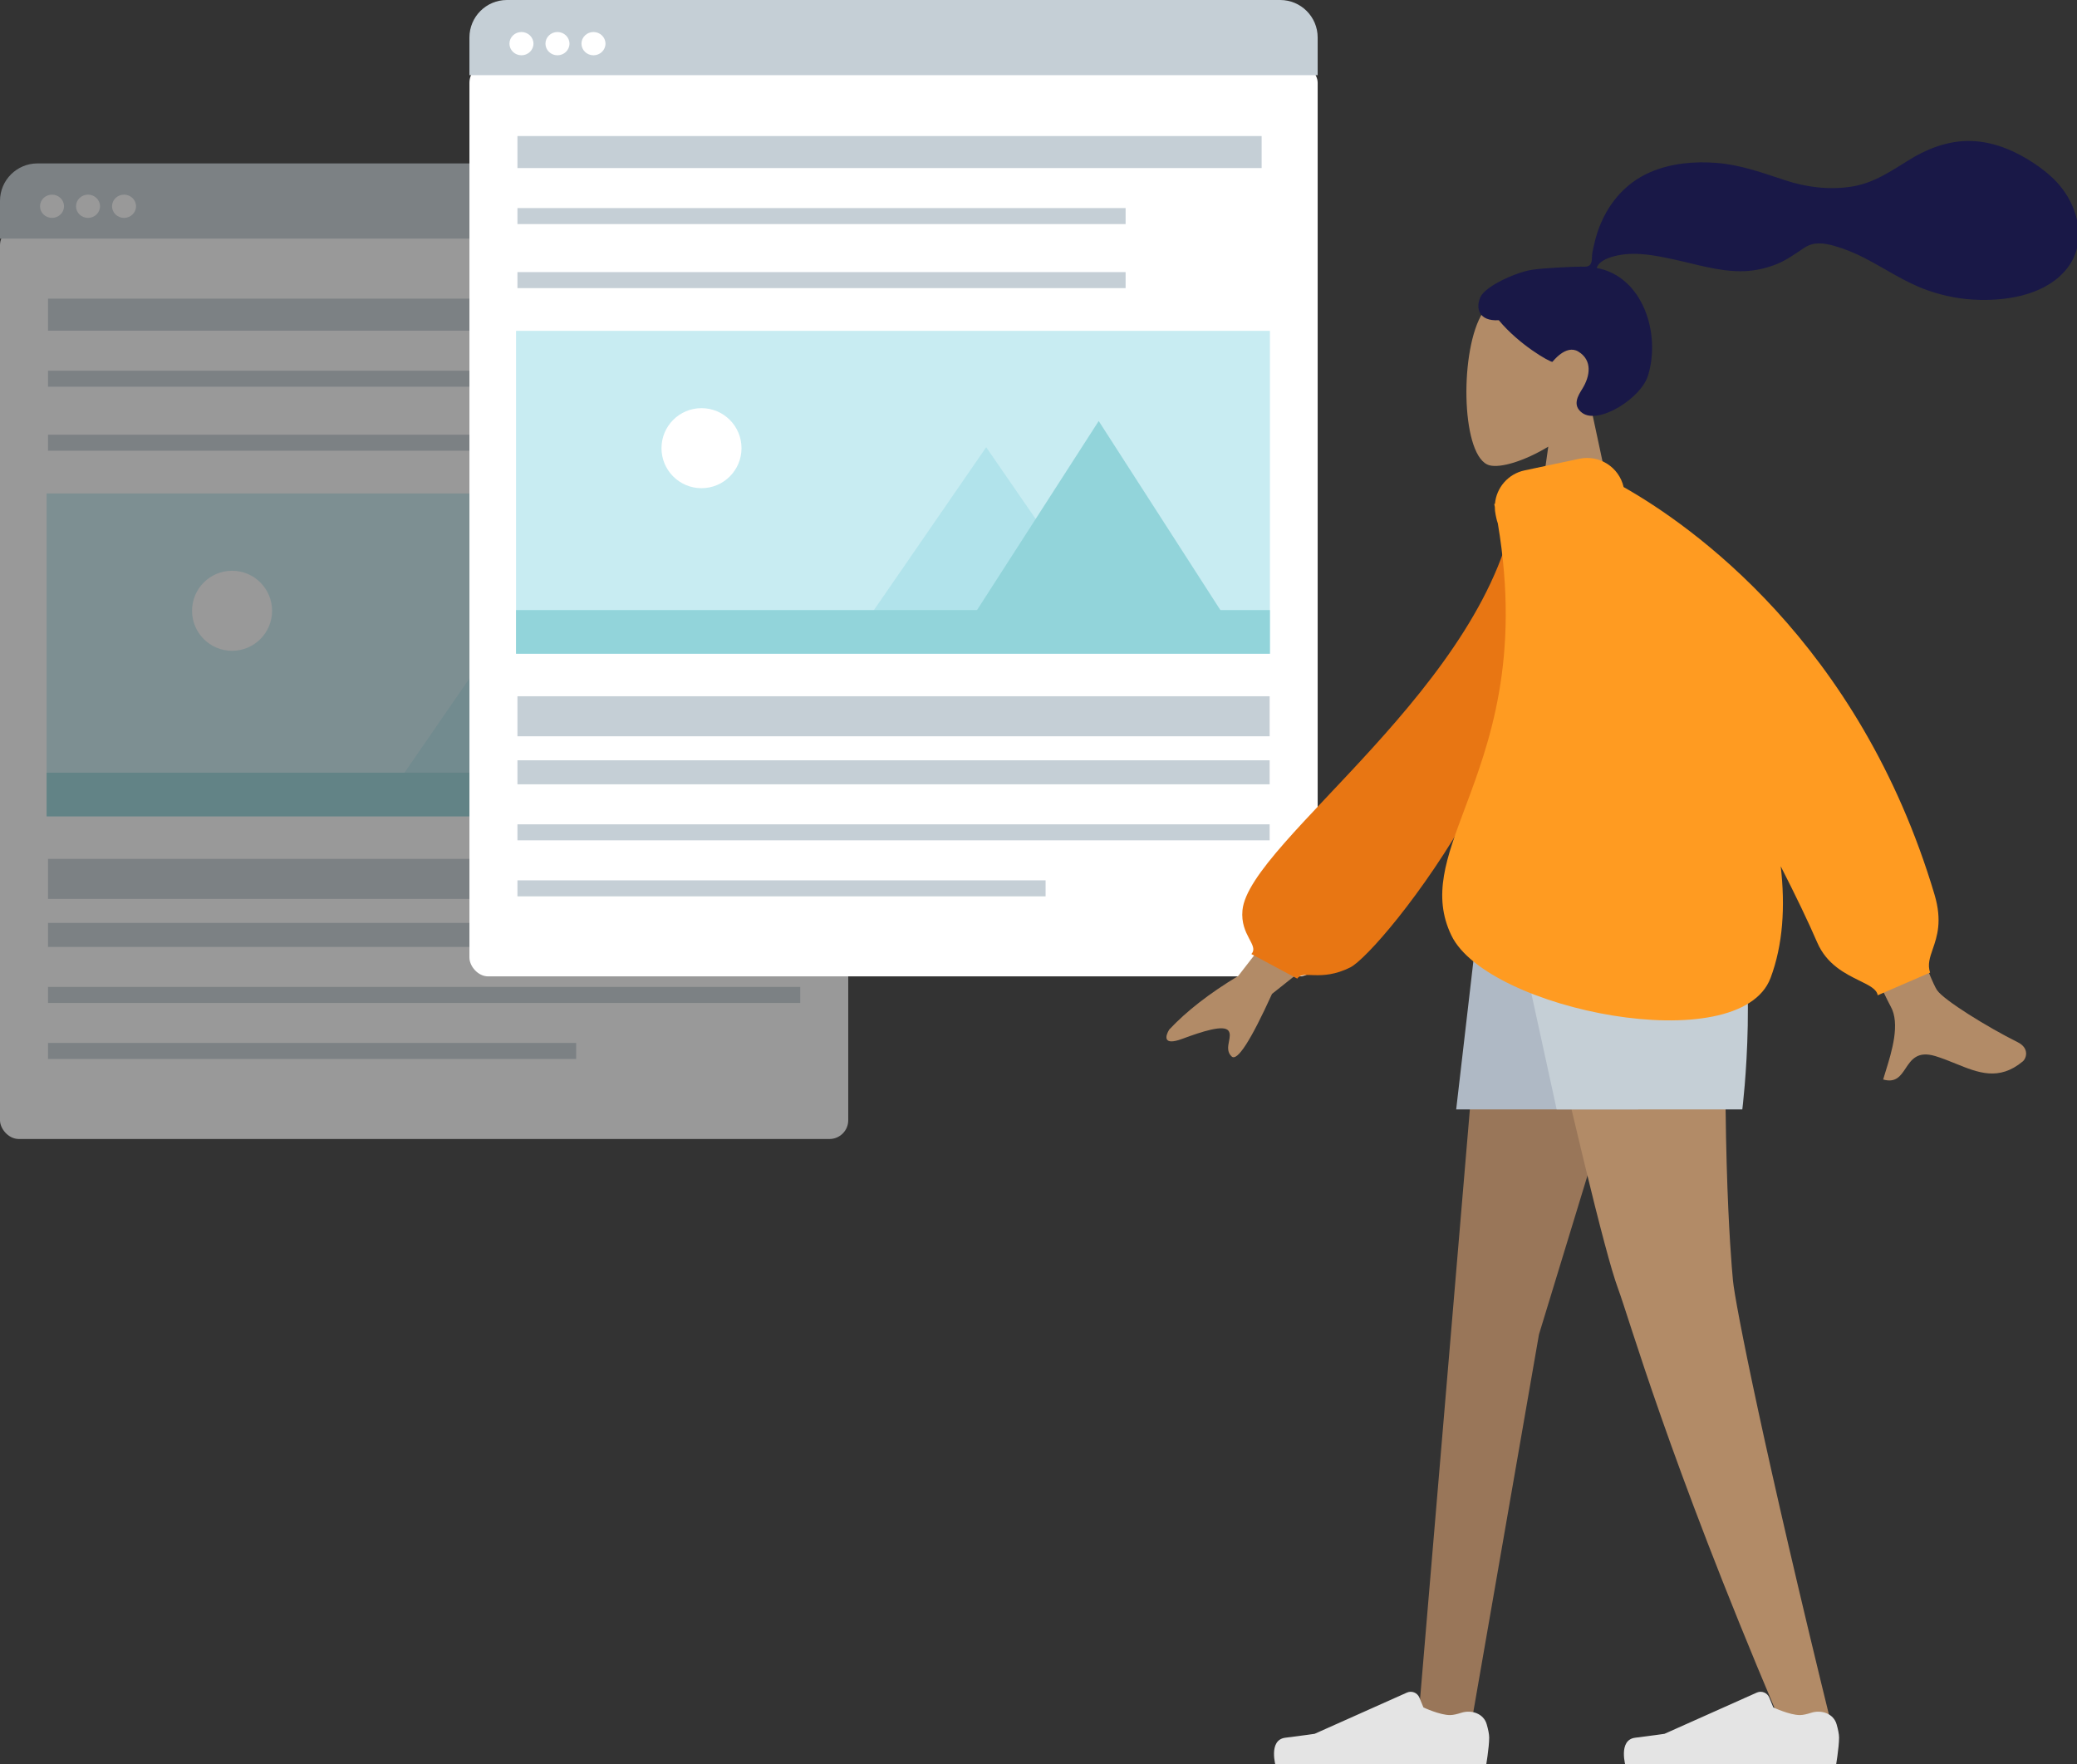 <?xml version="1.0" encoding="UTF-8" standalone="no"?>
<!-- Created with Inkscape (http://www.inkscape.org/) -->

<svg
   width="58.738mm"
   height="49.892mm"
   viewBox="0 0 58.738 49.892"
   version="1.1"
   id="svg5"
   inkscape:version="1.1.2 (b8e25be833, 2022-02-05)"
   sodipodi:docname="leaflet_cta.svg"
   xmlns:inkscape="http://www.inkscape.org/namespaces/inkscape"
   xmlns:sodipodi="http://sodipodi.sourceforge.net/DTD/sodipodi-0.dtd"
   xmlns="http://www.w3.org/2000/svg"
   xmlns:svg="http://www.w3.org/2000/svg">
  <rect x="0" y="0" width="58.738" height="49.892" fill="#333333" stroke="none"/>
  <sodipodi:namedview
     id="namedview7"
     pagecolor="#505050"
     bordercolor="#eeeeee"
     borderopacity="1"
     inkscape:pageshadow="0"
     inkscape:pageopacity="0"
     inkscape:pagecheckerboard="0"
     inkscape:document-units="mm"
     showgrid="false"
     fit-margin-top="0"
     fit-margin-left="0"
     fit-margin-right="0"
     fit-margin-bottom="0"
     inkscape:zoom="2.0737236"
     inkscape:cx="177.69967"
     inkscape:cy="158.16959"
     inkscape:window-width="1920"
     inkscape:window-height="1009"
     inkscape:window-x="-8"
     inkscape:window-y="-8"
     inkscape:window-maximized="1"
     inkscape:current-layer="layer1" />
  <defs
     id="defs2" />
  <g
     inkscape:label="Layer 1"
     inkscape:groupmode="layer"
     id="layer1"
     transform="translate(-0.891,-0.993)">
    <g
       style="fill:none"
       id="g228"
       transform="matrix(0.265,0,0,0.265,0.891,5.487)">
      <g
         opacity="0.5"
         id="g202">
        <rect
           y="7.225"
           width="90.521"
           height="97.353"
           rx="2"
           fill="#ffffff"
           id="rect168"
           x="0" />
        <path
           d="M 0,4.479 C 0,2.27 1.791,0.479 4,0.479 h 48.146 c 2.209,0 4,1.791 4,4 V 8.5 H 0 Z"
           fill="#c5cfd6"
           id="path170" />
        <path
           fill-rule="evenodd"
           clip-rule="evenodd"
           d="m 5.551,6.292 c 0.707,0 1.281,-0.556 1.281,-1.241 0,-0.686 -0.574,-1.241 -1.281,-1.241 -0.707,0 -1.281,0.556 -1.281,1.241 0,0.686 0.574,1.241 1.281,1.241 z"
           fill="#ffffff"
           id="path172" />
        <path
           fill-rule="evenodd"
           clip-rule="evenodd"
           d="m 9.394,6.292 c 0.707,0 1.281,-0.556 1.281,-1.241 0,-0.686 -0.574,-1.241 -1.281,-1.241 -0.707,0 -1.281,0.556 -1.281,1.241 0,0.686 0.574,1.241 1.281,1.241 z"
           fill="#ffffff"
           id="path174" />
        <path
           fill-rule="evenodd"
           clip-rule="evenodd"
           d="m 13.237,6.292 c 0.707,0 1.281,-0.556 1.281,-1.241 0,-0.686 -0.574,-1.241 -1.281,-1.241 -0.708,0 -1.281,0.556 -1.281,1.241 0,0.686 0.574,1.241 1.281,1.241 z"
           fill="#ffffff"
           id="path176" />
        <rect
           x="4.973"
           y="35.697"
           width="80.452"
           height="34.45"
           fill="#c8ecf2"
           id="rect178" />
        <path
           d="M 55.147,48.111 67.181,65.569 H 43.112 Z"
           fill="#b1e3eb"
           id="path180" />
        <rect
           x="4.973"
           y="65.491"
           width="80.452"
           height="4.655"
           fill="#92d4da"
           id="rect182" />
        <path
           d="M 67.154,45.318 81.088,66.965 H 53.219 Z"
           fill="#92d4da"
           id="path184" />
        <circle
           cx="24.765"
           cy="48.215"
           r="4.27"
           fill="#ffffff"
           id="circle186" />
        <rect
           x="5.124"
           y="14.91"
           width="79.419"
           height="3.416"
           fill="#c5cfd6"
           id="rect188" />
        <rect
           x="5.124"
           y="74.688"
           width="80.273"
           height="4.27"
           fill="#c5cfd6"
           id="rect190" />
        <rect
           x="5.124"
           y="22.596"
           width="64.902"
           height="1.708"
           fill="#c5cfd6"
           id="rect192" />
        <rect
           x="5.124"
           y="29.428"
           width="64.902"
           height="1.708"
           fill="#c5cfd6"
           id="rect194" />
        <rect
           x="5.124"
           y="81.52"
           width="80.273"
           height="2.562"
           fill="#c5cfd6"
           id="rect196" />
        <rect
           x="5.124"
           y="88.352"
           width="80.273"
           height="1.708"
           fill="#c5cfd6"
           id="rect198" />
        <rect
           x="5.124"
           y="94.329"
           width="56.362"
           height="1.708"
           fill="#c5cfd6"
           id="rect200" />
      </g>
    </g>
    <g
       style="fill:none"
       id="g66"
       transform="matrix(0.265,0,0,0.265,13.946,0.993)">
      <rect
         x="0.833"
         y="6.832"
         width="90.521"
         height="97.353"
         rx="2"
         fill="#ffffff"
         id="rect9" />
      <path
         d="m 0.833,4 c 0,-2.209 1.791,-4 4,-4 H 87.354 c 2.209,0 4,1.791 4,4 V 8.021 H 0.833 Z"
         fill="#c5cfd6"
         id="path11" />
      <path
         fill-rule="evenodd"
         clip-rule="evenodd"
         d="m 6.384,5.899 c 0.707,0 1.281,-0.556 1.281,-1.241 0,-0.686 -0.574,-1.241 -1.281,-1.241 -0.707,0 -1.281,0.556 -1.281,1.241 0,0.686 0.574,1.241 1.281,1.241 z"
         fill="#ffffff"
         id="path13" />
      <path
         fill-rule="evenodd"
         clip-rule="evenodd"
         d="m 10.227,5.899 c 0.708,0 1.281,-0.556 1.281,-1.241 0,-0.686 -0.574,-1.241 -1.281,-1.241 -0.707,0 -1.281,0.556 -1.281,1.241 0,0.686 0.574,1.241 1.281,1.241 z"
         fill="#ffffff"
         id="path15" />
      <path
         fill-rule="evenodd"
         clip-rule="evenodd"
         d="m 14.07,5.899 c 0.708,0 1.281,-0.556 1.281,-1.241 0,-0.686 -0.574,-1.241 -1.281,-1.241 -0.707,0 -1.281,0.556 -1.281,1.241 0,0.686 0.574,1.241 1.281,1.241 z"
         fill="#ffffff"
         id="path17" />
      <rect
         x="5.807"
         y="35.304"
         width="80.452"
         height="34.45"
         fill="#c8ecf2"
         id="rect19" />
      <path
         d="M 55.98,47.718 68.014,65.176 H 43.945 Z"
         fill="#b1e3eb"
         id="path21" />
      <rect
         x="5.807"
         y="65.098"
         width="80.452"
         height="4.655"
         fill="#92d4da"
         id="rect23" />
      <path
         d="M 67.987,44.925 81.922,66.572 H 54.052 Z"
         fill="#92d4da"
         id="path25" />
      <circle
         cx="25.598"
         cy="47.822"
         r="4.27"
         fill="#ffffff"
         id="circle27" />
      <rect
         x="5.957"
         y="14.518"
         width="79.419"
         height="3.416"
         fill="#c5cfd6"
         id="rect29" />
      <rect
         x="5.957"
         y="74.295"
         width="80.273"
         height="4.27"
         fill="#c5cfd6"
         id="rect31" />
      <rect
         x="5.957"
         y="22.203"
         width="64.902"
         height="1.708"
         fill="#c5cfd6"
         id="rect33" />
      <rect
         x="5.957"
         y="29.035"
         width="64.902"
         height="1.708"
         fill="#c5cfd6"
         id="rect35" />
      <rect
         x="5.957"
         y="81.127"
         width="80.273"
         height="2.562"
         fill="#c5cfd6"
         id="rect37" />
      <rect
         x="5.957"
         y="87.959"
         width="80.273"
         height="1.708"
         fill="#c5cfd6"
         id="rect39" />
      <rect
         x="5.957"
         y="93.937"
         width="56.362"
         height="1.708"
         fill="#c5cfd6"
         id="rect41" />
    </g>
  </g>
  <g
     inkscape:groupmode="layer"
     id="layer3"
     inkscape:label="Layer 3"
     transform="translate(-0.891,-0.993)">
    <g
       style="fill:none"
       id="g166"
       transform="matrix(0.265,0,0,0.265,30.048,4.738)">
      <path
         fill-rule="evenodd"
         clip-rule="evenodd"
         d="m 55.202,33.529 c -2.564,1.548 -5.084,2.296 -6.266,1.991 -2.966,-0.766 -3.238,-11.633 -0.944,-15.917 2.295,-4.284 14.091,-6.151 14.686,2.337 0.206,2.946 -1.029,5.575 -2.853,7.72 l 3.272,15.274 h -9.504 z"
         fill="#b28b67"
         id="path127" />
      <path
         fill-rule="evenodd"
         clip-rule="evenodd"
         d="m 53.408,14.665 c 1.252,-0.206 4.625,-0.347 5.247,-0.347 0.397,0 0.828,0.091 1.064,-0.275 0.193,-0.299 0.122,-0.806 0.18,-1.153 0.067,-0.404 0.162,-0.802 0.258,-1.199 0.273,-1.131 0.686,-2.206 1.264,-3.216 1.084,-1.895 2.673,-3.379 4.678,-4.242 2.215,-0.954 4.721,-1.172 7.103,-0.978 2.549,0.207 4.857,1.05 7.263,1.843 2.293,0.756 4.696,1.053 7.095,0.684 2.417,-0.372 4.243,-1.684 6.282,-2.929 2.087,-1.275 4.472,-2.109 6.939,-1.917 2.303,0.179 4.425,1.131 6.33,2.404 1.781,1.19 3.252,2.623 4.082,4.638 0.892,2.168 0.892,4.549 -0.577,6.465 -2.128,2.778 -6.079,3.496 -9.366,3.425 -1.902,-0.041 -3.769,-0.389 -5.564,-1.021 -2.394,-0.843 -4.463,-2.273 -6.702,-3.433 -1.051,-0.544 -2.138,-0.991 -3.276,-1.313 -1.105,-0.313 -2.193,-0.456 -3.194,0.213 -1.058,0.707 -2.007,1.402 -3.218,1.845 -1.162,0.425 -2.392,0.662 -3.63,0.653 -2.408,-0.019 -4.782,-0.77 -7.12,-1.273 -1.907,-0.41 -3.947,-0.819 -5.892,-0.425 -0.811,0.165 -1.996,0.504 -2.289,1.349 4.932,0.895 6.869,7.005 5.478,11.489 -0.75,2.421 -5.261,5.25 -7.015,3.978 -1.111,-0.806 -0.436,-1.865 0,-2.563 0.836,-1.338 1.122,-3.057 -0.425,-3.988 -1.334,-0.803 -2.737,1.105 -2.764,1.102 -0.367,-0.029 -3.536,-1.824 -5.719,-4.444 -2.154,0.128 -2.481,-1.295 -1.966,-2.458 0.514,-1.163 3.724,-2.627 5.455,-2.912 z"
         fill="#191847"
         id="path129" />
      <path
         fill-rule="evenodd"
         clip-rule="evenodd"
         d="M 69.156,79.309 54.208,128.264 46.967,169.896 H 41.289 L 48.941,79.309 Z"
         fill="#997659"
         id="path131" />
      <path
         fill-rule="evenodd"
         clip-rule="evenodd"
         d="m 74.503,79.309 c -1.015,26.879 0.18,40.743 0.407,43.185 0.227,2.443 3.339,18.277 10.705,48.222 l -6.05,-2.081 C 67.923,141.17 63.956,126.897 62.621,123.29 61.286,119.684 57.74,105.024 51.982,79.309 Z"
         fill="#b28b67"
         id="path133" />
      <path
         fill-rule="evenodd"
         clip-rule="evenodd"
         d="m 83.243,168.635 c 1.115,-0.361 2.402,0.086 2.725,1.213 0.152,0.53 0.268,1.055 0.268,1.424 0,1.076 -0.358,3.141 -0.358,3.141 -1.246,0 -22.404,0 -22.404,0 0,0 -0.873,-2.892 1.008,-3.122 1.881,-0.231 3.126,-0.417 3.126,-0.417 l 9.846,-4.397 c 0.515,-0.23 1.118,0.011 1.333,0.533 l 0.433,1.052 c 0,0 1.742,0.814 2.831,0.814 0.332,0 0.759,-0.101 1.192,-0.241 z"
         fill="#e4e4e4"
         id="path135" />
      <path
         fill-rule="evenodd"
         clip-rule="evenodd"
         d="m 45.904,168.635 c 1.115,-0.361 2.402,0.086 2.725,1.213 0.152,0.53 0.268,1.055 0.268,1.424 0,1.076 -0.358,3.141 -0.358,3.141 -1.246,0 -22.404,0 -22.404,0 0,0 -0.873,-2.892 1.008,-3.122 1.881,-0.231 3.126,-0.417 3.126,-0.417 l 9.846,-4.397 c 0.515,-0.23 1.118,0.011 1.333,0.533 l 0.433,1.052 c 0,0 1.742,0.814 2.831,0.814 0.332,0 0.759,-0.101 1.192,-0.241 z"
         fill="#e4e4e4"
         id="path137" />
      <path
         fill-rule="evenodd"
         clip-rule="evenodd"
         d="M 71.142,79.309 64.786,104.251 H 45.374 l 2.894,-24.942 z"
         fill="#afb9c5"
         id="path139" />
      <path
         fill-rule="evenodd"
         clip-rule="evenodd"
         d="m 74.717,79.309 c 3.137,9.419 1.192,24.942 1.192,24.942 H 56.099 L 50.651,79.309 Z"
         fill="#c5cfd6"
         id="path141" />
      <path
         fill-rule="evenodd"
         clip-rule="evenodd"
         d="M 96.693,91.528 C 95.204,89.344 85.17,59.956 85.17,59.956 l -8.654,1.249 c 0,0 14.389,30.602 15.211,32.026 1.068,1.849 0.122,4.886 -0.519,6.946 -0.099,0.318 -0.191,0.613 -0.267,0.877 1.346,0.388 1.858,-0.381 2.398,-1.192 0.61,-0.916 1.255,-1.885 3.178,-1.301 0.743,0.226 1.456,0.516 2.153,0.799 2.408,0.979 4.62,1.878 7.161,-0.227 0.403,-0.334 0.742,-1.425 -0.538,-2.06 -3.189,-1.583 -7.872,-4.479 -8.599,-5.546 z m -74.58,-1.519 9.669,-12.482 4.624,5.903 L 25.72,91.922 c -2.275,5.003 -3.712,7.229 -4.309,6.676 -0.504,-0.466 -0.388,-1.07 -0.281,-1.626 0.083,-0.434 0.161,-0.838 -0.064,-1.126 -0.514,-0.657 -2.796,0.081 -4.93,0.874 -2.135,0.793 -1.777,-0.359 -1.388,-0.988 1.846,-1.97 4.301,-3.877 7.365,-5.723 z"
         fill="#b28b67"
         id="path143" />
      <path
         fill-rule="evenodd"
         clip-rule="evenodd"
         d="m 55.339,39.145 -3.502,-0.105 c -2.715,19.764 -28.57,36.609 -29.27,43.953 -0.257,2.693 1.807,3.746 0.948,4.676 l 4.901,2.623 c 0.629,-0.982 2.461,0.395 5.657,-1.198 3.196,-1.593 24.429,-27.444 21.266,-49.95 z"
         fill="#e87613"
         id="path145" />
      <path
         fill-rule="evenodd"
         clip-rule="evenodd"
         d="m 49.816,41.703 c 2.447,14.497 -0.937,23.535 -3.509,30.407 -1.99,5.316 -3.495,9.336 -1.439,13.583 3.852,7.959 30.767,13.315 34.059,4.519 1.319,-3.525 1.58,-7.595 1.082,-11.909 1.575,3.089 2.922,5.876 3.89,8.123 1.021,2.37 3.02,3.35 4.526,4.089 1.036,0.508 1.839,0.902 1.931,1.555 l 5.591,-2.42 c -0.285,-0.862 -0.026,-1.612 0.287,-2.518 0.457,-1.325 1.029,-2.983 0.187,-5.81 C 88.398,54.407 70.372,41.877 63.243,37.839 62.755,35.715 60.652,34.367 58.512,34.821 l -5.846,1.242 C 50.904,36.437 49.662,37.919 49.513,39.625 l -0.076,0.025 c 0.021,0.103 0.041,0.206 0.061,0.309 -8e-4,0.28 0.028,0.564 0.088,0.848 l 0.077,0.363 c 0.039,0.184 0.09,0.362 0.152,0.534 z"
         fill="#ff9b21"
         id="path147" />
    </g>
  </g>
  <g
     inkscape:groupmode="layer"
     id="layer2"
     inkscape:label="Layer 2"
     transform="translate(-0.891,-0.993)" />
</svg>
